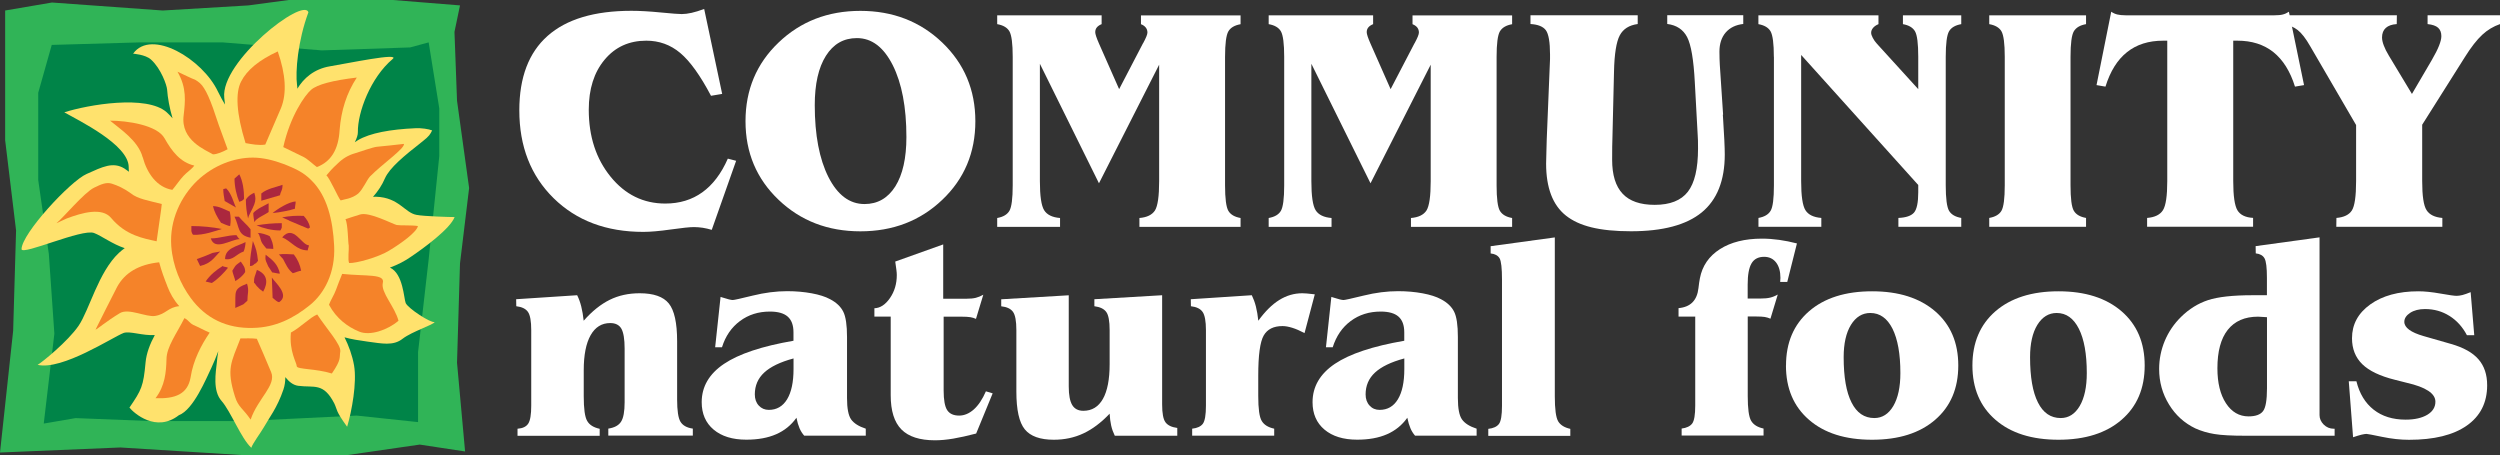 <svg width="247" height="45" viewBox="0 0 247 45" fill="none" xmlns="http://www.w3.org/2000/svg">
<rect x="0" y="0" width="247" height="45" fill="#333333" stroke="none"/>
<g id="2.1 CNF_logo_green_simple 1" clip-path="url(#clip0_1298_2352)">
<path id="Vector" d="M71.326 9.282L70.247 9.464C69.187 7.454 68.175 6.046 67.207 5.233C66.238 4.419 65.122 4.019 63.853 4.019C62.155 4.019 60.781 4.644 59.739 5.894C58.691 7.145 58.17 8.79 58.17 10.842C58.17 13.482 58.887 15.686 60.328 17.459C61.762 19.225 63.565 20.111 65.729 20.111C67.139 20.111 68.359 19.741 69.389 19C70.419 18.26 71.259 17.155 71.909 15.674L72.73 15.886L70.321 22.709C70.02 22.618 69.726 22.552 69.426 22.503C69.125 22.46 68.837 22.436 68.561 22.436C68.151 22.436 67.39 22.515 66.275 22.673C65.165 22.831 64.257 22.91 63.559 22.91C59.905 22.91 56.95 21.799 54.693 19.577C52.437 17.355 51.309 14.466 51.309 10.902C51.309 7.649 52.241 5.196 54.105 3.545C55.969 1.894 58.727 1.068 62.382 1.068C63.203 1.068 64.172 1.123 65.281 1.232C66.391 1.342 67.078 1.39 67.36 1.39C67.642 1.39 67.967 1.348 68.328 1.269C68.684 1.19 69.095 1.062 69.573 0.886L71.351 9.282H71.326Z" fill="white"/>
<path id="Vector_2" d="M73.656 11.977C73.656 8.875 74.741 6.283 76.924 4.201C79.1 2.119 81.792 1.074 85.004 1.074C88.217 1.074 90.908 2.119 93.091 4.201C95.273 6.289 96.365 8.881 96.365 11.977C96.365 15.073 95.28 17.665 93.097 19.741C90.921 21.817 88.223 22.855 85.004 22.855C81.786 22.855 79.1 21.817 76.924 19.741C74.747 17.665 73.656 15.079 73.656 11.977ZM84.661 3.764C83.355 3.764 82.337 4.346 81.602 5.512C80.866 6.677 80.498 8.304 80.498 10.386C80.498 13.343 80.952 15.71 81.847 17.489C82.748 19.267 83.938 20.16 85.415 20.16C86.709 20.16 87.72 19.577 88.456 18.418C89.186 17.252 89.553 15.631 89.553 13.537C89.553 10.593 89.1 8.225 88.205 6.441C87.303 4.656 86.126 3.764 84.667 3.764H84.661Z" fill="white"/>
<path id="Vector_3" d="M114.524 6.392L108.578 18.108L102.741 6.301V17.896C102.741 19.365 102.882 20.324 103.164 20.773C103.446 21.222 103.967 21.477 104.733 21.538V22.412H98.523V21.538C99.112 21.435 99.51 21.198 99.731 20.828C99.945 20.457 100.056 19.62 100.056 18.314V5.615C100.056 4.31 99.945 3.472 99.731 3.096C99.516 2.726 99.112 2.489 98.523 2.386V1.518H108.841V2.386C108.633 2.471 108.479 2.574 108.369 2.707C108.259 2.841 108.21 2.999 108.21 3.181C108.21 3.272 108.24 3.412 108.302 3.6C108.363 3.788 108.455 4.019 108.578 4.298L110.57 8.808L112.918 4.298L112.949 4.255C113.225 3.745 113.366 3.399 113.366 3.217C113.366 3.023 113.311 2.859 113.2 2.72C113.09 2.58 112.937 2.471 112.728 2.392V1.524H122.568V2.392C121.98 2.495 121.575 2.732 121.36 3.102C121.146 3.472 121.035 4.316 121.035 5.621V18.314C121.035 19.62 121.146 20.457 121.36 20.828C121.575 21.198 121.98 21.435 122.568 21.538V22.412H112.575V21.538C113.317 21.477 113.826 21.228 114.108 20.797C114.383 20.36 114.524 19.395 114.524 17.896V6.392Z" fill="white"/>
<path id="Vector_4" d="M141.353 6.392L135.406 18.108L129.563 6.301V17.896C129.563 19.365 129.704 20.324 129.986 20.773C130.268 21.222 130.796 21.477 131.556 21.538V22.412H125.345V21.538C125.934 21.435 126.339 21.198 126.553 20.828C126.768 20.457 126.878 19.62 126.878 18.314V5.615C126.878 4.31 126.768 3.472 126.553 3.096C126.339 2.726 125.934 2.489 125.345 2.386V1.518H135.664V2.386C135.461 2.471 135.302 2.574 135.192 2.707C135.081 2.841 135.032 2.999 135.032 3.181C135.032 3.272 135.063 3.412 135.124 3.6C135.185 3.788 135.277 4.019 135.4 4.298L137.393 8.808L139.741 4.298L139.771 4.255C140.047 3.745 140.188 3.399 140.188 3.217C140.188 3.023 140.133 2.859 140.029 2.72C139.918 2.58 139.759 2.471 139.557 2.392V1.524H149.397V2.392C148.808 2.495 148.41 2.732 148.189 3.102C147.974 3.472 147.864 4.316 147.864 5.621V18.314C147.864 19.62 147.974 20.457 148.189 20.828C148.41 21.198 148.808 21.435 149.397 21.538V22.412H139.403V21.538C140.145 21.477 140.654 21.228 140.936 20.797C141.212 20.36 141.353 19.395 141.353 17.896V6.392Z" fill="white"/>
<path id="Vector_5" d="M170.217 11.334L170.236 11.625C170.346 13.337 170.407 14.551 170.407 15.261C170.407 17.835 169.647 19.741 168.133 20.985C166.612 22.23 164.282 22.849 161.143 22.849C158.004 22.849 156.012 22.333 154.706 21.295C153.406 20.257 152.756 18.551 152.756 16.16C152.756 15.996 152.763 15.577 152.787 14.903C152.793 14.436 152.806 14.053 152.818 13.756L153.143 5.834V5.391C153.143 4.158 153.002 3.357 152.732 2.987C152.462 2.623 151.953 2.416 151.211 2.374V1.506H161.806V2.374C160.96 2.489 160.371 2.859 160.034 3.491C159.697 4.122 159.5 5.324 159.464 7.084L159.31 13.555C159.304 13.859 159.292 14.175 159.286 14.496C159.286 14.818 159.28 15.249 159.28 15.789C159.28 17.289 159.623 18.406 160.316 19.14C161.002 19.875 162.063 20.239 163.485 20.239C165 20.239 166.091 19.808 166.759 18.946C167.428 18.084 167.765 16.663 167.765 14.684C167.765 14.338 167.765 14.077 167.759 13.895C167.759 13.719 167.746 13.549 167.734 13.379L167.446 8.104C167.33 5.894 167.078 4.413 166.686 3.661C166.293 2.914 165.644 2.483 164.724 2.368V1.5H172.234V2.368C171.492 2.453 170.916 2.732 170.499 3.211C170.088 3.691 169.88 4.322 169.88 5.105C169.88 5.391 169.88 5.633 169.892 5.828C169.892 6.022 169.904 6.216 169.917 6.41L170.242 11.321L170.217 11.334Z" fill="white"/>
<path id="Vector_6" d="M175.257 5.615C175.257 4.31 175.146 3.472 174.932 3.096C174.717 2.726 174.313 2.489 173.73 2.386V1.518H185.593V2.386C185.354 2.489 185.176 2.61 185.054 2.762C184.931 2.908 184.87 3.072 184.87 3.242C184.87 3.375 184.925 3.545 185.035 3.751C185.146 3.964 185.281 4.152 185.446 4.328L189.523 8.808V5.615C189.523 4.31 189.419 3.472 189.204 3.096C188.99 2.726 188.591 2.489 188.009 2.386V1.518H193.772V2.386C193.183 2.489 192.779 2.726 192.564 3.096C192.35 3.466 192.239 4.31 192.239 5.615V18.308C192.239 19.613 192.35 20.451 192.564 20.822C192.779 21.192 193.183 21.428 193.772 21.532V22.406H187.561V21.532C188.309 21.501 188.824 21.325 189.106 21.004C189.382 20.682 189.523 20.014 189.523 18.994V18.278L177.954 5.427V17.89C177.954 19.358 178.095 20.318 178.377 20.767C178.659 21.216 179.18 21.471 179.947 21.532V22.406H173.736V21.532C174.319 21.428 174.723 21.192 174.938 20.822C175.159 20.451 175.263 19.613 175.263 18.308V5.615H175.257Z" fill="white"/>
<path id="Vector_7" d="M196.537 22.406V21.532C197.125 21.428 197.53 21.192 197.745 20.822C197.959 20.451 198.07 19.613 198.07 18.308V5.615C198.07 4.31 197.959 3.472 197.745 3.096C197.53 2.726 197.125 2.489 196.537 2.386V1.518H206.101V2.386C205.513 2.489 205.114 2.726 204.893 3.096C204.679 3.466 204.568 4.31 204.568 5.615V18.308C204.568 19.613 204.673 20.451 204.893 20.822C205.108 21.192 205.513 21.428 206.101 21.532V22.406H196.537Z" fill="white"/>
<path id="Vector_8" d="M212.134 22.406V21.532C212.894 21.471 213.415 21.216 213.703 20.761C213.985 20.305 214.126 19.352 214.126 17.89V4.019H213.722C212.287 4.019 211.098 4.395 210.154 5.148C209.203 5.9 208.492 7.042 208.02 8.559L207.137 8.408L208.59 1.159C208.786 1.293 208.989 1.384 209.197 1.433C209.399 1.481 209.675 1.512 210.013 1.512H224.72C225.058 1.512 225.334 1.487 225.536 1.433C225.744 1.384 225.94 1.293 226.143 1.159L227.639 8.408L226.744 8.559C226.272 7.042 225.554 5.906 224.61 5.148C223.66 4.395 222.477 4.019 221.06 4.019H220.643V17.89C220.643 19.358 220.784 20.324 221.06 20.779C221.336 21.234 221.851 21.489 222.605 21.526V22.4H212.134V22.406Z" fill="white"/>
<path id="Vector_9" d="M230.827 22.406L230.839 21.532C231.581 21.471 232.09 21.222 232.366 20.791C232.642 20.354 232.783 19.389 232.783 17.89V12.353L228.24 4.553C227.81 3.8 227.4 3.272 227.013 2.968C226.627 2.671 226.161 2.471 225.616 2.38V1.511H236.811L236.798 2.38C236.32 2.41 235.964 2.537 235.719 2.756C235.474 2.974 235.345 3.29 235.345 3.697C235.345 3.921 235.4 4.189 235.517 4.492C235.633 4.796 235.793 5.129 236.014 5.488L238.3 9.282L240.262 5.931C240.593 5.36 240.832 4.887 240.979 4.51C241.127 4.134 241.206 3.824 241.206 3.575C241.206 3.205 241.096 2.932 240.881 2.738C240.667 2.55 240.323 2.428 239.845 2.38V1.511H247V2.38C246.35 2.604 245.762 2.956 245.24 3.442C244.719 3.928 244.143 4.656 243.53 5.639L239.312 12.323V17.89C239.312 19.358 239.453 20.318 239.747 20.767C240.035 21.216 240.556 21.471 241.304 21.532V22.406H230.833H230.827Z" fill="white"/>
<path id="Vector_10" d="M51.131 43.051V42.359C51.64 42.323 51.996 42.153 52.192 41.849C52.388 41.546 52.486 40.957 52.486 40.083V32.616C52.486 31.736 52.382 31.141 52.167 30.826C51.953 30.51 51.567 30.322 51.009 30.255L50.996 29.563L57.023 29.168C57.189 29.496 57.324 29.866 57.428 30.279C57.532 30.698 57.612 31.166 57.667 31.688C58.495 30.747 59.353 30.061 60.236 29.624C61.118 29.187 62.106 28.974 63.203 28.974C64.57 28.974 65.533 29.308 66.078 29.982C66.624 30.656 66.9 31.9 66.9 33.715V39.464C66.9 40.569 67.01 41.303 67.231 41.667C67.452 42.032 67.856 42.262 68.451 42.347V43.039H60.101V42.347C60.702 42.256 61.125 42.032 61.358 41.667C61.597 41.303 61.713 40.654 61.713 39.737V34.438C61.713 33.503 61.603 32.853 61.394 32.477C61.18 32.106 60.812 31.918 60.291 31.918C59.451 31.918 58.807 32.319 58.353 33.12C57.9 33.922 57.673 35.075 57.673 36.586V39.136C57.673 40.374 57.783 41.194 58.01 41.582C58.231 41.977 58.648 42.238 59.249 42.365V43.057H51.144L51.131 43.051Z" fill="white"/>
<path id="Vector_11" d="M70.658 34.304L71.192 29.332C71.241 29.351 71.308 29.375 71.4 29.399C71.903 29.563 72.234 29.642 72.399 29.642C72.528 29.642 73.184 29.496 74.367 29.205C75.557 28.913 76.691 28.768 77.776 28.768C78.641 28.768 79.45 28.841 80.204 28.98C80.958 29.12 81.559 29.314 82.006 29.557C82.626 29.879 83.061 30.291 83.312 30.789C83.564 31.287 83.686 32.125 83.686 33.296V39.33C83.686 40.35 83.821 41.054 84.091 41.437C84.361 41.819 84.845 42.129 85.538 42.353V43.045H79.456C79.272 42.839 79.119 42.596 78.996 42.317C78.874 42.032 78.769 41.686 78.69 41.273C78.168 42.007 77.5 42.548 76.679 42.906C75.857 43.264 74.876 43.44 73.736 43.44C72.369 43.44 71.29 43.106 70.505 42.444C69.72 41.783 69.328 40.878 69.328 39.737C69.328 38.201 70.064 36.939 71.535 35.949C73.006 34.96 75.293 34.201 78.395 33.667V32.829C78.395 32.131 78.205 31.615 77.825 31.281C77.445 30.947 76.863 30.783 76.066 30.783C74.931 30.783 73.95 31.093 73.111 31.718C72.271 32.343 71.676 33.205 71.332 34.31H70.664L70.658 34.304ZM78.395 35.415C77.089 35.767 76.127 36.234 75.508 36.805C74.888 37.376 74.576 38.098 74.576 38.966C74.576 39.415 74.704 39.786 74.968 40.071C75.232 40.356 75.563 40.496 75.961 40.496C76.734 40.496 77.335 40.15 77.764 39.452C78.187 38.754 78.401 37.758 78.401 36.471V35.415H78.395Z" fill="white"/>
<path id="Vector_12" d="M88.021 31.281H86.39V30.455C86.966 30.437 87.475 30.103 87.929 29.448C88.382 28.792 88.603 28.033 88.603 27.177C88.603 27.044 88.591 26.874 88.566 26.68C88.542 26.479 88.505 26.2 88.45 25.842L93.189 24.148V29.514H95.488C95.862 29.514 96.169 29.484 96.414 29.423C96.653 29.363 96.898 29.259 97.15 29.12L96.426 31.506C96.254 31.427 96.064 31.366 95.862 31.336C95.66 31.305 95.372 31.287 94.998 31.287H93.232V38.584C93.232 39.512 93.348 40.162 93.581 40.52C93.814 40.878 94.207 41.06 94.765 41.06C95.273 41.06 95.758 40.854 96.212 40.453C96.665 40.047 97.064 39.452 97.407 38.663L98.075 38.863L96.445 42.833C95.586 43.057 94.832 43.227 94.176 43.337C93.526 43.446 92.925 43.501 92.374 43.501C90.865 43.501 89.762 43.142 89.057 42.426C88.352 41.71 88.002 40.587 88.002 39.051V31.281H88.021Z" fill="white"/>
<path id="Vector_13" d="M100.417 38.687V32.617C100.417 31.718 100.307 31.123 100.086 30.814C99.865 30.504 99.479 30.322 98.921 30.261V29.569L105.592 29.174V38.177C105.592 39.027 105.708 39.64 105.935 40.016C106.162 40.393 106.53 40.587 107.033 40.587C107.885 40.587 108.528 40.192 108.97 39.409C109.411 38.626 109.632 37.479 109.632 35.98V32.617C109.632 31.73 109.522 31.129 109.301 30.826C109.08 30.516 108.688 30.328 108.124 30.255V29.563L114.819 29.169V39.95C114.819 40.836 114.929 41.425 115.15 41.722C115.37 42.02 115.757 42.208 116.315 42.281V43.051H110.141C109.988 42.736 109.865 42.402 109.785 42.05C109.706 41.698 109.657 41.303 109.632 40.872C108.792 41.758 107.928 42.408 107.039 42.821C106.15 43.24 105.175 43.446 104.114 43.446C102.765 43.446 101.809 43.106 101.251 42.42C100.693 41.74 100.417 40.496 100.417 38.687Z" fill="white"/>
<path id="Vector_14" d="M119.147 32.616C119.147 31.736 119.037 31.141 118.822 30.826C118.608 30.51 118.221 30.322 117.663 30.255L117.651 29.563L123.678 29.168C123.837 29.496 123.978 29.866 124.082 30.279C124.187 30.698 124.266 31.166 124.321 31.688C124.99 30.765 125.676 30.085 126.388 29.642C127.099 29.199 127.859 28.974 128.674 28.974C128.901 28.974 129.281 29.005 129.821 29.071L129.901 29.083L128.889 32.908C128.435 32.671 128.031 32.495 127.675 32.386C127.319 32.276 127.001 32.216 126.713 32.216C125.824 32.216 125.204 32.531 124.849 33.157C124.493 33.788 124.315 35.099 124.315 37.108V39.13C124.315 40.386 124.426 41.206 124.659 41.588C124.886 41.971 125.296 42.226 125.891 42.353V43.045H117.786V42.353C118.289 42.299 118.638 42.135 118.841 41.868C119.043 41.594 119.147 41 119.147 40.077V32.61V32.616Z" fill="white"/>
<path id="Vector_15" d="M131.004 34.304L131.538 29.332C131.587 29.351 131.654 29.375 131.746 29.399C132.249 29.563 132.58 29.642 132.745 29.642C132.874 29.642 133.53 29.496 134.719 29.205C135.903 28.913 137.043 28.768 138.128 28.768C138.999 28.768 139.808 28.841 140.556 28.98C141.31 29.12 141.911 29.314 142.359 29.557C142.978 29.879 143.413 30.291 143.664 30.789C143.916 31.287 144.038 32.125 144.038 33.296V39.33C144.038 40.35 144.173 41.054 144.443 41.437C144.713 41.819 145.191 42.129 145.89 42.353V43.045H139.808C139.63 42.839 139.471 42.596 139.354 42.317C139.232 42.032 139.128 41.686 139.042 41.273C138.521 42.007 137.852 42.548 137.031 42.906C136.209 43.264 135.228 43.44 134.088 43.44C132.721 43.44 131.642 43.106 130.857 42.444C130.072 41.783 129.68 40.878 129.68 39.737C129.68 38.201 130.416 36.939 131.881 35.949C133.352 34.96 135.639 34.201 138.741 33.667V32.829C138.741 32.131 138.551 31.615 138.171 31.281C137.791 30.947 137.209 30.783 136.412 30.783C135.277 30.783 134.29 31.093 133.45 31.718C132.61 32.343 132.022 33.205 131.672 34.31H130.998L131.004 34.304ZM138.741 35.415C137.435 35.767 136.473 36.234 135.854 36.805C135.234 37.376 134.922 38.098 134.922 38.966C134.922 39.415 135.051 39.786 135.314 40.071C135.572 40.356 135.903 40.496 136.307 40.496C137.086 40.496 137.687 40.15 138.11 39.452C138.533 38.754 138.747 37.758 138.747 36.471V35.415H138.741Z" fill="white"/>
<path id="Vector_16" d="M148.397 27.639C148.397 26.497 148.318 25.793 148.158 25.52C147.999 25.247 147.698 25.083 147.275 25.04V24.324L153.615 23.456V39.142C153.615 40.429 153.725 41.248 153.946 41.625C154.167 41.995 154.565 42.244 155.147 42.371V43.063H147.042V42.371C147.545 42.317 147.895 42.153 148.097 41.886C148.299 41.613 148.397 41.018 148.397 40.095V27.651V27.639Z" fill="white"/>
<path id="Vector_17" d="M167.464 31.281H165.84V30.443C167.017 30.34 167.673 29.684 167.808 28.464C167.857 28.057 167.9 27.736 167.949 27.499C168.182 26.273 168.844 25.308 169.929 24.615C171.014 23.923 172.4 23.577 174.086 23.577C174.644 23.577 175.208 23.62 175.784 23.699C176.36 23.778 176.943 23.899 177.537 24.051L176.581 27.857H175.882C175.882 27.802 175.882 27.736 175.894 27.645C175.907 27.56 175.907 27.499 175.907 27.462C175.907 26.813 175.759 26.297 175.477 25.933C175.189 25.562 174.797 25.374 174.294 25.374C173.718 25.374 173.301 25.593 173.05 26.024C172.792 26.461 172.67 27.159 172.67 28.124V29.496H173.902C174.313 29.496 174.644 29.466 174.895 29.405C175.146 29.344 175.398 29.241 175.643 29.102L174.92 31.487C174.736 31.408 174.552 31.348 174.362 31.317C174.172 31.287 173.883 31.269 173.509 31.269H172.676V39.118C172.676 40.374 172.786 41.194 173.013 41.576C173.24 41.959 173.644 42.214 174.239 42.341V43.033H166.146V42.341C166.637 42.28 166.986 42.11 167.189 41.843C167.391 41.57 167.489 40.981 167.489 40.065V31.262L167.464 31.281Z" fill="white"/>
<path id="Vector_18" d="M176.458 36.113C176.458 33.855 177.219 32.07 178.733 30.753C180.247 29.442 182.326 28.78 184.962 28.78C187.598 28.78 189.664 29.442 191.191 30.753C192.717 32.07 193.478 33.855 193.478 36.113C193.478 38.371 192.717 40.162 191.197 41.473C189.676 42.79 187.598 43.446 184.956 43.446C182.313 43.446 180.241 42.79 178.727 41.473C177.212 40.162 176.452 38.371 176.452 36.113H176.458ZM184.784 30.923C183.993 30.923 183.356 31.317 182.871 32.1C182.393 32.883 182.154 33.952 182.154 35.287C182.154 37.254 182.411 38.741 182.933 39.767C183.448 40.793 184.195 41.303 185.183 41.303C185.967 41.303 186.593 40.902 187.059 40.113C187.525 39.318 187.758 38.231 187.758 36.859C187.758 34.972 187.494 33.509 186.979 32.477C186.458 31.445 185.728 30.923 184.79 30.923H184.784Z" fill="white"/>
<path id="Vector_19" d="M194.875 36.113C194.875 33.855 195.636 32.07 197.15 30.753C198.67 29.442 200.743 28.78 203.379 28.78C206.015 28.78 208.087 29.442 209.608 30.753C211.134 32.07 211.895 33.855 211.895 36.113C211.895 38.371 211.134 40.162 209.614 41.473C208.094 42.79 206.015 43.446 203.379 43.446C200.743 43.446 198.664 42.79 197.15 41.473C195.636 40.162 194.875 38.371 194.875 36.113ZM203.201 30.923C202.41 30.923 201.773 31.317 201.288 32.1C200.81 32.883 200.571 33.952 200.571 35.287C200.571 37.254 200.829 38.741 201.35 39.767C201.865 40.793 202.613 41.303 203.6 41.303C204.384 41.303 205.01 40.902 205.476 40.113C205.942 39.318 206.175 38.231 206.175 36.859C206.175 34.972 205.911 33.509 205.39 32.477C204.869 31.445 204.139 30.923 203.201 30.923Z" fill="white"/>
<path id="Vector_20" d="M230.661 43.051H221.857C220.49 43.051 219.46 42.997 218.78 42.881C218.099 42.772 217.48 42.584 216.91 42.329C215.818 41.807 214.942 41.018 214.298 39.962C213.648 38.905 213.323 37.734 213.323 36.453C213.323 35.488 213.513 34.559 213.881 33.672C214.255 32.786 214.788 31.997 215.487 31.311C216.272 30.534 217.161 29.982 218.148 29.654C219.135 29.332 220.594 29.168 222.519 29.168H223.972V27.444C223.972 26.443 223.893 25.799 223.733 25.52C223.574 25.241 223.286 25.077 222.869 25.034L222.857 24.318L229.171 23.45V41.018C229.171 41.358 229.306 41.667 229.582 41.947C229.858 42.22 230.189 42.359 230.582 42.359H230.661V43.051ZM223.979 38.365V31.341C223.887 31.335 223.77 31.323 223.623 31.317C223.353 31.299 223.182 31.287 223.09 31.287C221.784 31.287 220.791 31.724 220.104 32.586C219.417 33.454 219.08 34.723 219.08 36.386C219.08 37.831 219.362 38.984 219.926 39.846C220.49 40.708 221.238 41.139 222.158 41.139C222.851 41.139 223.329 40.963 223.586 40.623C223.85 40.283 223.979 39.524 223.979 38.359V38.365Z" fill="white"/>
<path id="Vector_21" d="M232.482 43.185L232.059 37.667H232.813C233.114 38.887 233.684 39.822 234.518 40.477C235.351 41.133 236.406 41.461 237.675 41.461C238.57 41.461 239.281 41.297 239.815 40.981C240.348 40.66 240.618 40.229 240.618 39.688C240.618 38.875 239.674 38.25 237.785 37.819C237.283 37.697 236.89 37.6 236.608 37.521C235.149 37.157 234.076 36.647 233.396 35.985C232.715 35.318 232.378 34.462 232.378 33.418C232.378 32.052 232.979 30.941 234.18 30.079C235.382 29.217 236.964 28.78 238.938 28.78C239.539 28.78 240.262 28.853 241.114 29.004C241.96 29.156 242.494 29.229 242.715 29.229C242.88 29.229 243.07 29.199 243.285 29.15C243.499 29.095 243.769 28.998 244.1 28.865L244.456 33.12H243.732C243.303 32.301 242.727 31.663 242.009 31.214C241.286 30.759 240.483 30.534 239.588 30.534C238.993 30.534 238.503 30.662 238.122 30.91C237.742 31.159 237.546 31.457 237.546 31.797C237.546 32.367 238.184 32.841 239.453 33.205C239.612 33.248 239.741 33.29 239.833 33.314L242.163 33.982C243.395 34.334 244.302 34.838 244.873 35.5C245.449 36.161 245.731 37.011 245.731 38.062C245.731 39.779 245.063 41.103 243.726 42.044C242.39 42.985 240.483 43.452 238.012 43.452C237.172 43.452 236.283 43.355 235.351 43.161C234.413 42.966 233.904 42.869 233.806 42.869C233.696 42.869 233.53 42.9 233.31 42.948C233.083 43.003 232.819 43.088 232.494 43.197L232.482 43.185Z" fill="white"/>
<path id="Vector_22" d="M45.448 26.024L46.349 18.576L45.154 9.949L44.902 3.151L45.448 0.534L38.827 0H28.527L24.548 0.534L16.087 1.038L5.132 0.249L0.509 1.038V13.853L1.588 22.77L1.3 32.683L0 44.709L11.894 44.211L24.548 45H34.057L41.469 43.925L45.951 44.605L45.154 35.834L45.448 26.024Z" fill="#30B457"/>
<path id="Vector_23" d="M5.113 4.437L13.831 4.188H21.997L31.795 4.978L40.513 4.686L42.352 4.188L43.4 10.702V15.431L42.352 25.629L41.304 34.795V41.704L35.234 41.06L24.137 41.6H14.88L7.467 41.309L4.322 41.849L5.371 32.968L4.825 25.095L3.777 17.792V9.166L5.113 4.437Z" fill="#008448"/>
<path id="Vector_24" fill-rule="evenodd" clip-rule="evenodd" d="M44.939 21.447C44.436 21.447 41.868 21.374 41.144 21.228C39.985 21.016 39.409 19.51 37.165 19.438C37.055 19.438 36.957 19.438 36.853 19.444C37.337 18.909 37.754 18.278 38.036 17.61C38.508 16.572 39.881 15.431 41.757 13.962C42.407 13.458 42.517 13.246 42.695 12.887C42.37 12.748 41.61 12.633 41.034 12.669C38.575 12.778 36.552 13.143 35.357 13.853C35.258 13.913 35.154 13.98 35.056 14.053C35.252 13.659 35.363 13.319 35.357 13.064C35.326 11.091 36.62 7.661 38.79 5.834C39.618 5.154 34.308 6.271 32.604 6.55C31.01 6.811 29.974 7.764 29.379 8.766C29.379 8.638 29.367 8.523 29.348 8.408C29.171 7.084 29.422 4.043 30.47 1.214C29.998 -0.322 21.758 6.083 22.157 9.664C22.181 9.901 22.206 10.119 22.23 10.332C22.022 9.986 21.789 9.567 21.538 9.057C20.023 5.834 14.959 2.792 13.151 5.3C13.151 5.312 14.358 5.372 14.922 5.888C15.922 6.793 16.48 8.432 16.51 8.845C16.566 9.652 16.75 10.684 17.05 11.692C16.866 11.479 16.67 11.279 16.474 11.097C14.518 9.342 8.7 10.344 6.352 11.097C7.725 11.886 12.715 14.284 12.715 16.506C12.715 16.669 12.722 16.821 12.74 16.967C12.562 16.833 12.409 16.724 12.286 16.645C11.164 15.965 10.153 16.469 8.565 17.185C6.977 17.865 2.127 23.092 2.127 24.628C2.238 25.235 8.111 22.576 9.288 23.019C10.042 23.304 11.115 24.124 12.323 24.518C12.139 24.646 11.949 24.804 11.747 24.986C9.724 26.88 8.816 30.643 7.768 32.179C6.719 33.721 4.114 35.834 3.715 36.046C6.137 36.617 11.164 33.29 12.213 32.896C12.82 32.683 14.119 33.187 15.296 33.102C14.818 33.976 14.463 34.917 14.383 35.797C14.168 38.165 13.985 38.523 12.789 40.271C13.224 40.811 15.425 42.778 17.669 41.024C19.116 40.484 20.379 37.376 20.888 36.331C21.121 35.84 21.348 35.263 21.568 34.693C21.501 35.093 21.452 35.475 21.427 35.791C21.317 36.793 20.992 38.62 21.899 39.622C22.807 40.66 23.818 43.312 24.83 44.241C24.94 43.847 25.768 42.736 26.056 42.232C26.528 41.376 27.393 40.301 28.006 38.474C28.134 38.092 28.19 37.679 28.19 37.26C28.558 37.728 28.974 38.049 29.453 38.116C31.047 38.329 31.948 37.758 33.033 39.87C33.358 40.55 33.107 40.514 34.296 42.165C34.768 40.593 35.271 37.8 34.983 36.113C34.805 35.093 34.443 34.134 34.038 33.327C34.701 33.515 35.479 33.636 36.319 33.752C37.693 33.928 38.851 34.213 39.789 33.46C40.727 32.744 42.898 32.064 42.934 31.815C42.536 31.918 40.341 30.486 40.084 29.945C39.894 29.478 39.838 27.044 38.526 26.437C39.244 26.176 39.985 25.811 40.654 25.332C41.812 24.549 44.486 22.612 44.921 21.435L44.939 21.447Z" fill="#FFE26D"/>
<g id="Group">
<path id="Vector_25" fill-rule="evenodd" clip-rule="evenodd" d="M10.993 21.55C12.44 23.268 14.175 23.553 15.474 23.839C15.548 23.195 15.983 20.439 15.983 20.154C14.72 19.832 13.598 19.65 12.948 19.116C12.262 18.612 11.612 18.327 11.066 18.151C10.527 17.975 10.018 18.187 9.294 18.545C8.32 19.013 6.186 21.587 5.573 22.054L6.585 21.587C8.105 21.016 10.091 20.445 10.993 21.55Z" fill="#F58329"/>
<path id="Vector_26" fill-rule="evenodd" clip-rule="evenodd" d="M14.101 15.534C14.536 17.143 15.511 18.503 17.025 18.758C17.314 18.436 17.822 17.683 18.147 17.361C18.435 17.04 18.944 16.718 19.196 16.36C17.822 16.038 16.989 14.964 16.265 13.677C15.542 12.347 12.544 11.922 10.876 11.922C11.814 12.711 13.659 13.889 14.095 15.54L14.101 15.534Z" fill="#F58329"/>
<path id="Vector_27" fill-rule="evenodd" clip-rule="evenodd" d="M16.523 28.246C16.235 27.529 15.946 26.74 15.726 25.915C13.702 26.127 12.329 26.953 11.569 28.349C10.845 29.782 10.122 31.178 9.435 32.574C9.687 32.471 10.447 31.785 11.857 30.929C12.728 30.425 14.463 31.36 15.327 31.214C16.412 31.038 16.59 30.358 17.712 30.249C17.166 29.642 16.805 28.992 16.517 28.246H16.523Z" fill="#F58329"/>
<path id="Vector_28" fill-rule="evenodd" clip-rule="evenodd" d="M18.221 31.427C17.497 32.896 16.449 34.256 16.449 35.512C16.412 36.763 16.308 38.122 15.364 39.343C17.314 39.415 18.546 38.948 18.834 37.267C19.085 35.615 19.882 34.08 20.716 32.865C20.281 32.689 19.557 32.295 19.122 32.113C18.687 31.9 18.619 31.609 18.221 31.433V31.427Z" fill="#F58329"/>
<path id="Vector_29" fill-rule="evenodd" clip-rule="evenodd" d="M18.147 11.382C17.804 13.889 20.385 14.848 21.041 15.249C21.44 15.249 22.016 15 22.488 14.745C21.801 12.918 21.329 11.558 21.041 10.666C20.716 9.773 20.428 9.13 20.171 8.735C19.919 8.304 19.594 8.056 19.269 7.873C18.871 7.734 18.331 7.448 17.534 7.084C18.472 8.693 18.294 10.053 18.147 11.382Z" fill="#F58329"/>
<path id="Vector_30" fill-rule="evenodd" clip-rule="evenodd" d="M26.209 14.284C26.645 13.282 27.147 12.098 27.767 10.666C28.343 9.233 28.239 7.37 27.442 5.081C25.596 5.937 24.407 6.908 23.825 8.049C23.242 9.16 23.352 11.236 24.26 14.138C24.873 14.247 25.559 14.387 26.209 14.284Z" fill="#F58329"/>
<path id="Vector_31" fill-rule="evenodd" clip-rule="evenodd" d="M28.741 32.859C28.558 34.717 29.318 35.834 29.318 36.186C29.355 36.508 31.2 36.404 32.788 36.902C33.763 35.47 33.511 35.36 33.622 34.717C33.695 34.037 32.285 32.501 31.341 31.069C30.581 31.39 29.68 32.362 28.735 32.859H28.741Z" fill="#F58329"/>
<path id="Vector_32" fill-rule="evenodd" clip-rule="evenodd" d="M29.974 15.498C30.409 15.716 30.949 16.25 31.31 16.506C32.72 15.965 33.444 14.751 33.554 12.851C33.701 10.921 34.241 9.203 35.252 7.661C32.867 7.946 31.347 8.341 30.734 8.875C30.121 9.409 28.674 11.455 27.987 14.533L29.974 15.498Z" fill="#F58329"/>
<path id="Vector_33" fill-rule="evenodd" clip-rule="evenodd" d="M37.821 27.96C38.073 27.032 36.215 27.311 33.806 27.062C33.591 27.602 33.37 28.137 33.193 28.64C33.015 29.138 32.653 29.678 32.506 30.109C33.229 31.469 34.351 32.295 35.473 32.756C36.558 33.224 38.324 32.586 39.372 31.694C39.011 30.297 37.607 28.889 37.821 27.96Z" fill="#F58329"/>
<path id="Vector_34" fill-rule="evenodd" clip-rule="evenodd" d="M39.195 22.23C38.759 22.121 36.479 20.907 35.577 21.192C34.744 21.447 34.676 21.483 34.13 21.659C34.382 22.121 34.382 23.984 34.455 24.27C34.492 24.591 34.345 25.666 34.492 25.988C35.179 26.024 37.386 25.417 38.434 24.767C39.697 24.015 41.181 22.91 41.291 22.333C40.715 22.23 39.556 22.297 39.195 22.23Z" fill="#F58329"/>
<path id="Vector_35" fill-rule="evenodd" clip-rule="evenodd" d="M25.382 33.472C24.805 33.406 24.37 33.436 23.757 33.436C22.85 35.797 22.347 36.411 23.211 39.167C23.536 40.235 24.008 40.344 24.762 41.455C25.486 39.343 27.331 38.056 26.786 36.763C26.246 35.476 25.774 34.365 25.376 33.472H25.382Z" fill="#F58329"/>
<path id="Vector_36" fill-rule="evenodd" clip-rule="evenodd" d="M33.334 16.184C32.788 16.688 32.573 16.937 32.248 17.331C32.573 17.58 33.438 19.589 33.658 19.802C33.947 19.693 34.744 19.656 35.393 19.122C35.865 18.691 36.227 17.799 36.552 17.44C37.748 16.22 39.985 14.684 39.912 14.217C39.409 14.29 37.551 14.466 37.227 14.502C36.865 14.539 35.504 15.006 35.069 15.146C34.419 15.328 33.873 15.65 33.334 16.184Z" fill="#F58329"/>
<path id="Vector_37" fill-rule="evenodd" clip-rule="evenodd" d="M28.055 16.214C27.006 15.82 25.958 15.571 24.983 15.571C23.138 15.571 21.108 16.317 19.484 17.853C17.89 19.395 16.737 21.726 16.921 24.306C17.068 26.309 17.859 28.1 18.834 29.43C20.318 31.469 22.421 32.471 24.989 32.398C27.197 32.362 29.011 31.451 30.636 30.128C32.046 28.98 33.137 26.953 33.015 24.306C32.892 21.672 32.285 19.322 30.801 17.853C29.974 16.991 29.115 16.645 28.067 16.214H28.055Z" fill="#F58329"/>
</g>
<g id="Group_2">
<path id="Vector_38" fill-rule="evenodd" clip-rule="evenodd" d="M25.492 25.775C25.382 24.846 25.314 24.591 24.983 23.808C24.836 24.846 24.695 25.314 24.695 26.279C24.916 26.279 24.983 26.242 25.167 26.066C25.388 25.994 25.314 25.921 25.492 25.781V25.775Z" fill="#AB273E"/>
<path id="Vector_39" fill-rule="evenodd" clip-rule="evenodd" d="M24.076 24.846C24.186 24.597 24.26 24.166 24.26 23.917C23.426 24.348 22.237 24.488 22.237 25.599C23.064 25.738 23.322 25.095 24.082 24.846H24.076Z" fill="#AB273E"/>
<path id="Vector_40" fill-rule="evenodd" clip-rule="evenodd" d="M27.656 27.026C27.442 26.133 27.006 25.739 26.246 25.162C26.246 25.411 26.173 25.52 26.283 25.811L26.498 26.309L26.896 26.916C27.037 26.916 27.509 27.062 27.65 27.026H27.656Z" fill="#AB273E"/>
<path id="Vector_41" fill-rule="evenodd" clip-rule="evenodd" d="M24.223 26.88C24.223 26.382 24.045 26.236 23.788 25.842C23.604 25.987 23.426 26.09 23.285 26.236C23.138 26.418 23.07 26.594 22.96 26.734C22.96 26.946 23.248 27.632 23.248 27.772C23.61 27.559 24.009 27.238 24.223 26.873V26.88Z" fill="#AB273E"/>
<path id="Vector_42" fill-rule="evenodd" clip-rule="evenodd" d="M25.382 26.667C25.167 27.42 25.094 27.311 25.094 27.924C25.235 28.033 25.308 28.245 25.492 28.385C25.633 28.561 25.817 28.677 26.001 28.816C26.504 27.924 26.436 27.098 25.388 26.667H25.382Z" fill="#AB273E"/>
<path id="Vector_43" fill-rule="evenodd" clip-rule="evenodd" d="M23.248 30.425L24.045 30.067L24.444 29.709C24.444 28.992 24.628 28.743 24.407 28.027C23.034 28.561 23.285 28.774 23.248 30.425Z" fill="#AB273E"/>
<path id="Vector_44" fill-rule="evenodd" clip-rule="evenodd" d="M26.933 29.423C27.148 29.605 27.405 29.854 27.583 29.854C28.668 29.138 27.148 27.887 26.859 27.42L26.933 29.423Z" fill="#AB273E"/>
<path id="Vector_45" fill-rule="evenodd" clip-rule="evenodd" d="M21.765 24.846L21.004 24.986C20.495 25.204 19.993 25.417 19.447 25.599L19.772 26.279C20.894 26.03 21.219 25.35 21.758 24.846H21.765Z" fill="#AB273E"/>
<path id="Vector_46" fill-rule="evenodd" clip-rule="evenodd" d="M27.552 25.131C27.699 25.277 27.951 25.599 27.951 25.562C28.312 26.242 28.423 26.564 28.925 26.995C29.177 26.922 29.502 26.782 29.753 26.746C29.643 26.139 29.391 25.605 29.03 25.137C28.594 25.101 27.981 25.071 27.546 25.137L27.552 25.131Z" fill="#AB273E"/>
<path id="Vector_47" fill-rule="evenodd" clip-rule="evenodd" d="M22.016 26.273C21.366 26.667 20.716 27.201 20.318 27.815L20.931 27.96C21.544 27.566 22.163 26.922 22.525 26.455C22.347 26.346 22.053 26.382 22.016 26.273Z" fill="#AB273E"/>
<path id="Vector_48" fill-rule="evenodd" clip-rule="evenodd" d="M24.762 22.661C24.438 22.23 23.935 21.835 23.604 21.41H23.169C23.677 22.412 23.42 23.237 24.756 23.486V22.661H24.762Z" fill="#AB273E"/>
<path id="Vector_49" fill-rule="evenodd" clip-rule="evenodd" d="M25.124 20.19C25.271 19.796 25.271 19.474 25.124 19.043C24.836 19.188 24.579 19.292 24.291 19.723C24.291 20.336 24.364 20.973 24.511 21.586C24.585 21.192 24.947 20.694 25.124 20.19Z" fill="#AB273E"/>
<path id="Vector_50" fill-rule="evenodd" clip-rule="evenodd" d="M25.02 21.046C25.02 21.295 25.094 21.726 25.13 21.944C25.314 21.55 26.179 21.228 26.541 20.943V20.081C26.105 20.336 25.382 20.621 25.02 21.046Z" fill="#AB273E"/>
<path id="Vector_51" fill-rule="evenodd" clip-rule="evenodd" d="M27.84 22.479V22.048C27.013 22.048 26.179 22.12 25.345 22.266C25.995 22.552 26.865 22.77 27.693 22.77C27.767 22.697 27.84 22.479 27.84 22.479Z" fill="#AB273E"/>
<path id="Vector_52" fill-rule="evenodd" clip-rule="evenodd" d="M25.707 23.48C25.817 24.015 25.995 24.16 26.32 24.555C26.541 24.555 26.792 24.591 27.006 24.591C27.006 24.13 26.859 23.735 26.645 23.335C26.283 23.159 25.811 23.013 25.449 23.013C25.596 23.086 25.627 23.298 25.701 23.48H25.707Z" fill="#AB273E"/>
<path id="Vector_53" fill-rule="evenodd" clip-rule="evenodd" d="M23.359 23.231C22.451 23.231 21.734 23.553 20.826 23.553C21.225 24.84 22.85 23.626 23.683 23.626C23.5 23.486 23.5 23.414 23.359 23.231Z" fill="#AB273E"/>
<path id="Vector_54" fill-rule="evenodd" clip-rule="evenodd" d="M22.739 22.333C22.813 21.872 22.813 21.404 22.703 20.907C22.157 20.688 21.654 20.366 21.041 20.366C21.151 20.87 21.44 21.441 21.838 22.011C22.163 22.151 22.562 22.333 22.739 22.333Z" fill="#AB273E"/>
<path id="Vector_55" fill-rule="evenodd" clip-rule="evenodd" d="M23.322 20.512C23.107 20.117 22.887 19.116 22.347 18.612C22.273 18.612 22.132 18.685 22.059 18.685C22.059 19.116 22.132 19.437 22.2 19.862L23.322 20.506V20.512Z" fill="#AB273E"/>
<path id="Vector_56" fill-rule="evenodd" clip-rule="evenodd" d="M24.113 19.619C24.113 18.83 24.002 17.902 23.641 17.222L23.169 17.647C23.169 18.472 23.383 19.334 23.641 19.941C23.929 19.868 24.113 19.692 24.113 19.619Z" fill="#AB273E"/>
<path id="Vector_57" fill-rule="evenodd" clip-rule="evenodd" d="M27.914 18.26C27.227 18.509 26.43 18.618 25.817 19.116V19.832L27.663 19.292C27.736 18.861 27.914 18.861 27.914 18.254V18.26Z" fill="#AB273E"/>
<path id="Vector_58" fill-rule="evenodd" clip-rule="evenodd" d="M29.14 20.621C29.14 20.409 29.213 20.123 29.213 19.911C28.564 19.911 27.331 20.694 26.933 21.052C27.693 20.985 28.705 20.767 29.14 20.621Z" fill="#AB273E"/>
<path id="Vector_59" fill-rule="evenodd" clip-rule="evenodd" d="M28.564 21.799L30.446 22.588L30.624 22.479C30.55 22.011 30.299 21.659 30.011 21.331C29.324 21.295 28.601 21.331 27.877 21.477C28.312 21.689 28.637 21.793 28.564 21.793V21.799Z" fill="#AB273E"/>
<path id="Vector_60" fill-rule="evenodd" clip-rule="evenodd" d="M27.877 23.45C28.815 23.845 29.287 24.737 30.409 24.737C30.409 24.555 30.519 24.415 30.519 24.233C29.796 24.233 28.999 22.12 27.883 23.45H27.877Z" fill="#AB273E"/>
<path id="Vector_61" fill-rule="evenodd" clip-rule="evenodd" d="M18.908 22.333V22.837C18.908 22.837 18.981 23.159 19.091 23.195C20.103 23.262 21.335 22.8 21.912 22.624C21.047 22.442 19.925 22.333 18.914 22.333H18.908Z" fill="#AB273E"/>
</g>
</g>
<defs>
<clipPath id="clip0_1298_2352">
<rect width="247" height="45" fill="white"/>
</clipPath>
</defs>
</svg>
